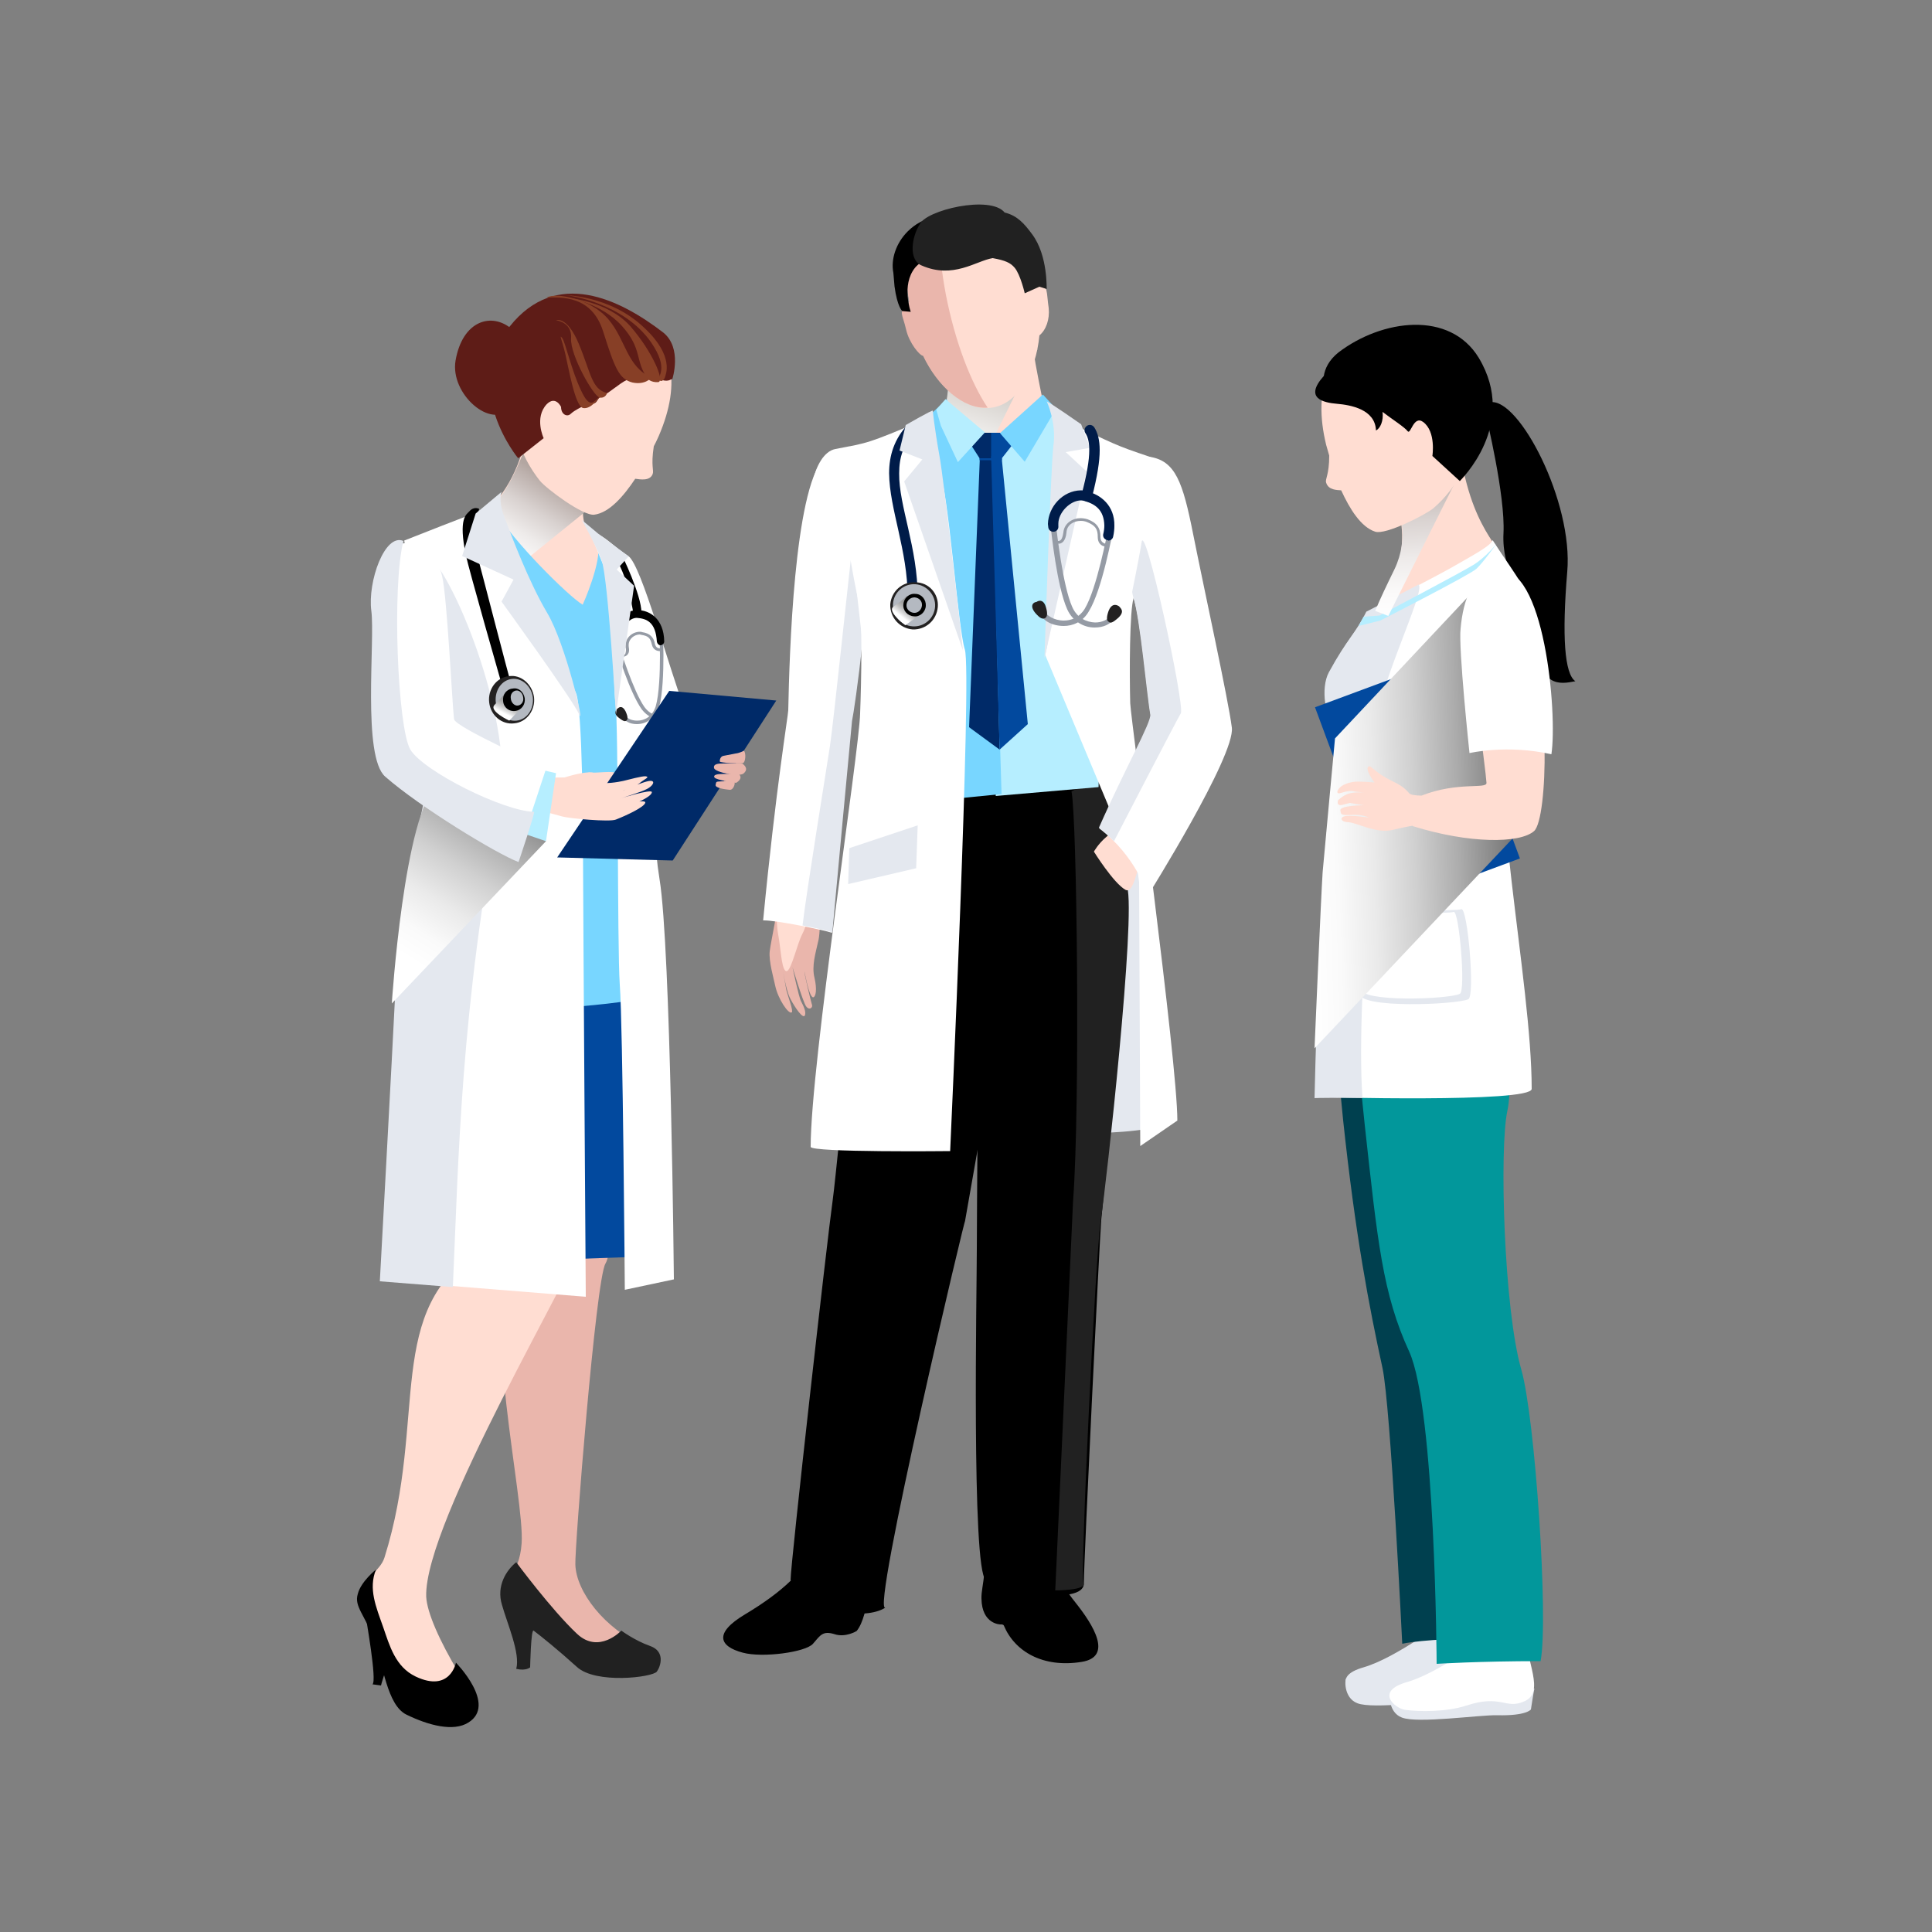 <?xml version="1.0" encoding="utf-8"?>
<!-- Generator: Adobe Illustrator 26.0.2, SVG Export Plug-In . SVG Version: 6.00 Build 0)  -->
<svg version="1.1" id="レイヤー_1" xmlns="http://www.w3.org/2000/svg" xmlns:xlink="http://www.w3.org/1999/xlink" x="0px"
	 y="0px" viewBox="0 0 500 500" style="enable-background:new 0 0 500 500;" xml:space="preserve">
<rect x="0" y="0" width="500" height="500" fill="#808080" stroke="none"/>
<style type="text/css">
	.st0{fill:#EAB6AC;}
	.st1{fill:#FFDDD2;}
	.st2{fill:#FFFFFF;}
	.st3{fill:#E4E8EF;}
	.st4{fill:#212121;}
	.st5{fill:url(#SVGID_1_);}
	.st6{fill:#B6EEFF;}
	.st7{fill:#78D6FF;}
	.st8{fill:#002A68;}
	.st9{fill:#02499E;}
	.st10{fill:#001C49;}
	.st11{fill:#232121;}
	.st12{fill:#B4B9C1;}
	.st13{fill:url(#SVGID_00000183939255850082485140000015326657258965311141_);}
	.st14{fill:#959BA5;}
	.st15{fill:url(#SVGID_00000106132505771068596610000001098889558869195662_);}
	.st16{fill:#5E1C17;}
	.st17{fill:#873F26;}
	.st18{fill:url(#SVGID_00000002372391314834959180000014711349213168246690_);}
	.st19{fill:url(#SVGID_00000021835180376862293060000005082893056634494105_);}
	.st20{fill:#00404F;}
	.st21{fill:#02979B;}
	.st22{fill:url(#SVGID_00000057137631474962422640000016529159629327102106_);}
	.st23{fill:url(#SVGID_00000137848073873447135960000004402459366658717617_);}
</style>
<g>
	<g>
		<g>
			<path class="st0" d="M201.5,231.2c0,3.7-2,12.4-2.3,15c-0.3,2.5,1.1,7.3,1.4,8.8c0.7,3.5,3.5,7.6,4.3,7c0.5-0.3-1-4.2-1.4-5.8
				c-0.3-1.5-1-5.8-1-5.8s0.8,5.6,2,8c1.2,2.3,3.3,5.4,3.8,4.4c0.4-1-0.4-2.5-1-3.7c-0.6-1.1-2.2-8.8-2.2-8.8s2.7,9,3.5,10.1
				c0.8,1.2,1.9,0.4,1.5-0.5c-0.3-1-1.8-7.2-1.9-8.3c-0.1-1.1,1.1,6.7,2.3,6.5c0.6-0.2,1-1.9,0.3-5c-0.8-3.1,0.3-6.5,0.9-9.3
				c0.8-2.7,0.5-11.1-0.2-13.2c-0.8-2-2.8-7.2-2.8-7.2l-8.2,1.3C200.6,224.4,201.6,229.1,201.5,231.2z"/>
			<path class="st1" d="M209.2,233.9c0.2,2.7-0.3,5.4-1.6,7.9c-1.3,2.5-2.7,8.9-3.9,9.5c-1.3,0.5-1.6-5-2-7.5
				c-0.3-2.5-1.6-6.5,0.7-10.9C204.8,228.3,209.2,233.9,209.2,233.9z"/>
		</g>
		<g>
			<path class="st2" d="M213.1,118.7c-7.6,8.6-8.8,50.7-9.1,65.1c0,1.2-3.2,20.1-6.5,54.4c3.3-0.1,15.7,2.5,17.8,3.2
				c0.7-8.9,5-54.7,5-54.7c0.7-2.5,5.6-37.9,3.2-45C221.4,134.4,213.1,118.7,213.1,118.7z"/>
			<g>
				<path class="st3" d="M220.5,186.6c0.3-1.3,1.7-10.5,2.7-20.5c-1.1-9.4-2.7-23.9-2.7-23.9c-0.7,5.4-4.7,44-5.7,50.8
					c-0.9,6-6.1,37.8-7.1,46.5c3.5,0.7,6.7,1.4,7.7,1.8C216.2,232.3,220.5,186.6,220.5,186.6z"/>
			</g>
		</g>
		<path class="st3" d="M304.2,289.1c-4.2,5.9-35.6,3.6-43.6,4.7c-8.1,1.1-28.2-14.1-28.2-14.1l37.5-93.4l22.4,11.5
			c0,0,5,44.4,6,55.6C299.4,264.6,304.2,289.1,304.2,289.1z"/>
		<path d="M225.4,399.8c0.3,5.4-0.4,18.3-3.7,22.3c0,0-2.9,1.8-5.8,0.8c-3-0.9-3.6,0.3-5.5,2.5c-1.9,2.2-13.1,3.7-18.2,2.3
			c-6-1.6-7.6-5,0.6-9.9c9.7-5.8,15.6-11.4,18-17.4C213.4,394.3,225.4,399.8,225.4,399.8z"/>
		<path d="M254,413.7c-0.1-3.7,2-6.1,0.3-25.2c-0.2-2.3,17.2-3.1,17.2-3.1c-0.8,9.4-2.3,18,6.8,29.3c4.7,5.9,9.8,14.1,1.6,15.4
			c-10,1.6-17.3-2.7-20.1-9.4c-0.2-0.4-0.9-0.3-0.9-0.3S254.1,420.4,254,413.7z"/>
		<path d="M284.9,202.9c4.5,11.9,6.8,14.6,6.8,34.4s-5.4,63.5-6.7,78.4c-0.4,4.4-4.5,88.1-4.5,94.1c0,5.9-21.8,2-25.4-0.9
			c-3.7-3-2.3-75.7-2.3-85.7s0.4-54.9,0.4-62.8c0-7.9,2.7-55.5,2.7-55.5L284.9,202.9z"/>
		<path class="st4" d="M277.3,204.8c1.4,6.5,2.3,81,0.4,106.2l-4.6,100.6c0,0,8.2,0,7.3-1.9c-0.9-1.9,3.1-85.2,4.5-94.1
			c1.4-8.9,9.1-78.6,6.8-86.1s-5.4-29-5.4-29L277.3,204.8z"/>
		<path d="M231.3,201.8c-6.8,11.2-14.4,99-15.8,108.8c-1.4,9.9-10.9,94.1-10.9,98.3c8.2,9.9,20.5,9.9,24.6,7.1
			c-4.2,3,21.6-105.5,20.5-99.7l13.6-77.3l4.5-39.2L231.3,201.8z"/>
		<path class="st0" d="M246.4,87.3l-1.2,16.4l-7.1,6.5c0,0,24.1,22.2,23.9,17.3c-0.2-5,0.3-39.7,0.3-39.7L246.4,87.3z"/>
		<g>
			<path class="st1" d="M280.2,113.9c-0.1-2.2-9.9-3.4-10.3-10c-1.6-7.8-2.5-12.7-2.7-15.3l-8.2,1.7l-4,54.9
				C262.2,147.6,280.4,118.9,280.2,113.9z"/>
		</g>
		
			<linearGradient id="SVGID_1_" gradientUnits="userSpaceOnUse" x1="246.581" y1="382.925" x2="257.849" y2="418.877" gradientTransform="matrix(1 0 0 -1 0 500)">
			<stop  offset="0" style="stop-color:#FFFFFF"/>
			<stop  offset="0.643" style="stop-color:#C6C0B9"/>
		</linearGradient>
		<path class="st5" d="M243.9,83.2c-1.7-4.2,19,3.2,24.6,7.2l-19.1,38.7c-3.5-1.2-4.6-19.3-5.8-20.7
			C245.5,105.4,246.9,90.6,243.9,83.2z"/>
		<path class="st6" d="M271.3,104.6c-1.3,1.6-11.2,10.1-15,9.8c-3.8-0.4,0.3,7,0.3,7l1.1,84.6l26.6-2.3l2.6-82.3L271.3,104.6z"/>
		<g>
			<path class="st7" d="M245,103.3c1.3,2.7,7.6,9.5,11.3,9.9c0.1,0,2.9,92.3,2.9,92.3l-25.3,2.5l0.8-95.3
				C234.6,112.7,244,104.5,245,103.3z"/>
		</g>
		<g>
			<g>
				<g>
					<polygon class="st8" points="253.9,119.2 256.7,119.2 256.7,112 251.2,112 251.2,115 					"/>
					<polygon class="st8" points="253.6,118.1 250.8,188.2 258.7,194 256.8,118.1 					"/>
					<polygon class="st9" points="258.8,119.2 256.5,119.2 256.5,112 262.1,112 262.1,115 					"/>
					<polygon class="st9" points="259.2,118.1 266,187.4 258.7,194 256.5,118.1 					"/>
				</g>
				<polygon class="st9" points="253.5,119.1 259.3,119.1 259.3,118.6 253.5,118.6 				"/>
			</g>
		</g>
		<g>
			<path class="st2" d="M245.9,297.9c0,0-36.1,0.4-36.1-1.1c0-21.4,12.6-102.4,12.8-112.2c0.3-7.6,0.7-26-0.4-29.3
				c-1.1-3.2-4.3-24.1-4.3-24.1s-8.8,0-7.4-7.2c0.7-3.1,2.6-7.2,5.7-7.8c8.8-1.7,7.8-1.2,23.3-7.7c0,0,0.8,7.3,3.4,12.6
				c2.6,5.4,5,41.6,6.8,47C251.6,173.7,245.9,297.9,245.9,297.9z"/>
		</g>
		<path class="st2" d="M295.1,296.6l-0.3-68.3l-1.3-9.9l-5.5-7.1l-17.5-41.8c0,0,2.6-8.8,3.4-42.2l1.4-18.6
			c13.6,6.5,13.3,6.5,22.2,9.5c2.9,1,1.4,9.3,1.4,9.3s-4.5,24-5.5,27.2c-1.1,3.2-1.1,19.7-0.9,27.3c0.2,4.5,12.2,92.6,12.2,108
			L295.1,296.6z"/>
		<polygon class="st3" points="237.5,213.6 219.8,219.5 219.5,228.8 237.1,224.7 		"/>
		<g>
			<path class="st1" d="M268.7,73.5c-1.8-9.9-6-18.6-20.1-16.1c-17.7,3.1-14.3,13.6-12.4,25.7s11.5,23.8,20.5,22.4
				c6.9-1,11.4-9.4,12.3-18.7c1.7-1.4,2.7-4.1,2.4-7.1C270.8,75.8,271.3,73.4,268.7,73.5z"/>
			<path class="st0" d="M243,58.7c-9.5,3.6-9.1,10.8-7.7,19.4c-0.3,0,0,1.5-0.3,1.6c-2.7,0.6-1.4,1.6-0.5,5.6
				c0.8,3.5,3.5,6.7,4.4,6.8c3.7,7.8,10.4,13.9,16.7,13.4c-4.3-6.4-8.4-16.9-10.8-29.2C243.6,70,243,64,243,58.7z"/>
			<g>
				<path d="M243.5,56.1c0,0-4.5-0.3-8.6,3.8c-3,3-4.4,7.2-3.7,10.7c0.1,1,0.2,2.2,0.3,3.5c0.7,5.3,2,6.4,2,6.4l2.2,0.2
					c0,0-2.5-6.9,1.1-11.4c3.7-4.4,12.6-4,12.6-4L243.5,56.1z"/>
				<path class="st4" d="M267.1,60.6c-2-2.7-3.8-4.8-7.1-5.6c-3.7-4.6-20.5-0.6-22,3.1c-2.1,3.3-2.9,9.2,0.5,10.6
					c8.2,3.6,14.1-1.2,18.4-1.9c3.3,0.6,4.6,1.2,5.7,2.5c1.5,1.8,2.6,6.6,2.6,6.6l3.8-1.7l1.9,0.6C270.8,75,271.3,66.2,267.1,60.6z"
					/>
			</g>
		</g>
		<polygon class="st7" points="258.8,112.1 265.2,119.5 273.3,105.8 269.9,102.1 		"/>
		<polygon class="st6" points="254.9,111.9 247.9,119.6 243.5,110.2 242.3,106 244.7,103.3 		"/>
		<path class="st1" d="M293.3,207.9c-2,3.7-5.1,7.1-7.1,8.8c-2,1.7-3.1,3.7-3.1,3.7s5.1,8.2,8.2,9.9c1.7,0.9,2.7-3.7,3.4-6.1
			c0.7-2.4,4.4-8.2,4.4-8.2L293.3,207.9z"/>
		<g>
			<path class="st10" d="M236.2,158.1c-0.8,0-1.3-0.7-1.3-1.4l0,0c0-0.8,0-1.4,0-2.1l0,0c0-12.2-4.7-22.8-4.8-32.1l0,0
				c0-4.6,1.3-8.9,4.9-12.7l0,0l0,0c0.5-0.5,1.4-0.5,1.9,0l0,0c0.5,0.5,0.5,1.4,0,1.9l0,0c-3.1,3.2-4.2,6.6-4.2,10.8l0,0
				c-0.1,8.4,4.8,19.2,4.8,32.1l0,0c0,0.8,0,1.4,0,2.2l0,0C237.5,157.5,236.9,158.1,236.2,158.1L236.2,158.1
				C236.2,158.1,236.2,158.1,236.2,158.1L236.2,158.1z"/>
			<g>
				<g>
					<path class="st11" d="M242.7,157.1c-0.3,3.4-3.1,5.9-6.5,5.8c-3.4-0.3-5.9-3.1-5.8-6.5c0.3-3.4,3.1-5.9,6.5-5.7
						C240.4,150.7,243,153.7,242.7,157.1z"/>
					<path class="st12" d="M242,157c-0.2,3-2.8,5.3-5.8,5.1c-3-0.2-5.3-2.8-5.1-5.8c0.2-3,2.8-5.3,5.8-5.1
						C239.9,151.4,242.2,154.1,242,157z"/>
				</g>
				
					<linearGradient id="SVGID_00000009549763690947824740000001448747721131293344_" gradientUnits="userSpaceOnUse" x1="224.54" y1="353.693" x2="228.359" y2="359.264" gradientTransform="matrix(0.998 6.720000e-02 6.720000e-02 -0.998 -14.482 497.543)">
					<stop  offset="0" style="stop-color:#FFFFFF"/>
					<stop  offset="0.114" style="stop-color:#E0E0E0"/>
					<stop  offset="0.261" style="stop-color:#BFBFBF"/>
					<stop  offset="0.402" style="stop-color:#A7A7A7"/>
					<stop  offset="0.532" style="stop-color:#999999"/>
					<stop  offset="0.643" style="stop-color:#949494"/>
				</linearGradient>
				<path style="fill:url(#SVGID_00000009549763690947824740000001448747721131293344_);" d="M238.2,159l-3.9,2.8
					c0,0-4.8-3.5-3.1-4.8c2.2-1.5,3.6-2.8,3.6-2.8L238.2,159z"/>
				<g>
					<path d="M239.6,156.8c-0.1,1.6-1.5,2.9-3.1,2.7c-1.6-0.1-2.9-1.5-2.7-3.1c0.1-1.6,1.5-2.9,3.1-2.7
						C238.5,153.7,239.7,155.2,239.6,156.8z"/>
					<path class="st12" d="M238.6,156.7c-0.1,1.1-1,2-2.1,1.9c-1.1-0.1-2-1-1.9-2.1c0.1-1.1,1-1.9,2.1-1.9
						C237.9,154.7,238.7,155.6,238.6,156.7z"/>
				</g>
			</g>
		</g>
		<path class="st3" d="M241.4,106.3c0.1-0.4-7,3.7-7,3.7l-1.6,6.6l5.9,2.3l-4.7,5.7l15.2,43.7c0,0-4.9-44.3-6.1-50.5
			C241.8,110.5,241.4,106.3,241.4,106.3z"/>
		<path class="st3" d="M270.9,103.9c0.9,0.3,8.9,5.9,8.9,5.9l2.3,6.1l-6.3,1.1l5.4,5l-10.9,48.4c0,0,1.6-48.7,2.3-54.9
			C273.5,109.4,270.9,103.9,270.9,103.9z"/>
		<g>
			<g>
				<g>
					<path class="st14" d="M276.2,157.7c-2.7-6-4.1-20-4.3-21.5l0,0c-0.1-0.3,0.2-0.7,0.6-0.8l0,0c0.3-0.1,0.7,0.2,0.8,0.6l0,0
						c0.2,1.5,1.7,15.5,4.2,21.1l0,0c1.3,2.9,3.7,3.9,5.9,4l0,0c1.9,0,3.5-0.8,3.8-1.8l0,0c0.2-0.3,0.5-0.5,0.8-0.3l0,0
						c0.3,0.2,0.5,0.5,0.3,0.8l0,0c-0.7,1.8-2.8,2.6-5,2.6l0,0c0,0,0,0-0.1,0l0,0C280.7,162.4,277.7,161,276.2,157.7L276.2,157.7z"
						/>
					<path class="st11" d="M289.4,159.9c-1.6,1.4-2,1.4-2.5,1c-0.5-0.3-0.6-1.1,0-2.8c0.7-1.8,1.8-1.8,2.7-1.2
						C290,157.4,291.2,158.2,289.4,159.9z"/>
				</g>
				<g>
					<path class="st14" d="M275.3,162c-3,0-5.7-1.4-6.3-3.7l0,0c-0.1-0.3,0.1-0.8,0.5-0.8l0,0c0.3-0.1,0.8,0.1,0.8,0.5l0,0
						c0.3,1.2,2.5,2.6,5,2.6l0,0c2,0,4-0.8,5.4-3l0,0c3.2-5.3,5.8-19.5,6.2-21.1l0,0c0.1-0.3,0.4-0.6,0.8-0.5l0,0
						c0.3,0.1,0.6,0.4,0.5,0.8l0,0c-0.4,1.4-2.9,15.7-6.4,21.4l0,0C280.2,161,277.6,162,275.3,162L275.3,162
						C275.3,162,275.3,162,275.3,162L275.3,162z"/>
					<path class="st11" d="M267.9,158.6c1.4,1.6,1.9,1.6,2.5,1.4c0.6-0.3,0.8-1.1,0.3-2.8c-0.5-1.9-1.6-2-2.5-1.4
						C267.6,155.8,266.3,156.6,267.9,158.6z"/>
				</g>
				<path class="st14" d="M284.1,139C284.1,139,284.1,138.9,284.1,139L284.1,139L284.1,139L284.1,139c0-2.1-0.6-3-2.8-3.9l0,0
					c-0.5-0.2-1-0.3-1.6-0.3l0,0c-1.8,0-3.6,1-3.7,3l0,0c-0.2,2.2-1.2,3-2.1,2.9l0,0c-0.3,0-0.5,0-0.8-0.1l0,0
					c-0.3,0-0.3-0.3-0.3-0.4l0,0c0-0.2,0.3-0.3,0.4-0.3l0,0c0.2,0,0.4,0.1,0.6,0.1l0,0c0.6,0,1.1-0.2,1.4-2.2l0,0
					c0.2-2.4,2.4-3.7,4.4-3.7l0,0c0.6,0,1.3,0.1,1.9,0.3l0,0c2.4,0.9,3.3,2.3,3.3,4.5l0,0l0,0v0.1l0,0l0,0l0,0
					c0,1.8,1.8,1.8,1.8,1.8l0,0c0.2,0,0.3,0.2,0.3,0.3l0,0c0,0.2-0.2,0.3-0.3,0.3l0,0C286.6,141.6,284.1,141.6,284.1,139L284.1,139z
					"/>
			</g>
			<g>
				<path class="st10" d="M280.8,129.6c-0.7-0.2-1.1-0.9-0.9-1.6l0,0c1.4-5.3,2-8.9,2-11.5l0,0c0-2.2-0.4-3.5-1-4.4l0,0
					c-0.4-0.6-0.3-1.4,0.4-1.9l0,0c0.6-0.4,1.4-0.3,1.9,0.4l0,0c0.9,1.4,1.4,3.3,1.4,5.9l0,0c0,2.9-0.6,6.7-2,12.2l0,0l0,0
					c-0.2,0.6-0.7,1-1.3,1l0,0C281,129.7,280.9,129.7,280.8,129.6L280.8,129.6z"/>
				<path class="st10" d="M286.6,139.8c-0.8-0.2-1.2-0.8-1.1-1.5l0,0c0.2-0.8,0.3-1.6,0.3-2.3l0,0c-0.1-4-2.3-5.5-5-6.3l0,0
					c-0.3-0.1-0.7-0.2-1-0.2l0,0c-2.9,0-5.9,3.2-5.9,6l0,0c0,0.2,0,0.3,0,0.6l0,0l0,0c0.1,0.8-0.4,1.4-1.1,1.5l0,0
					c-0.8,0.1-1.4-0.4-1.5-1.1l0,0c0-0.3-0.1-0.6-0.1-0.9l0,0c0.1-4.4,3.8-8.6,8.5-8.7l0,0c0.6,0,1.2,0.1,1.7,0.3l0,0
					c3.4,0.8,7.1,3.6,7,8.9l0,0c0,0.8-0.1,1.8-0.3,2.7l0,0c-0.1,0.7-0.7,1.1-1.3,1.1l0,0C286.8,139.8,286.7,139.8,286.6,139.8
					L286.6,139.8z"/>
			</g>
		</g>
		<g>
			<path class="st2" d="M297.4,118.2c6.8,1,8.7,6.5,11.4,20.1c2.7,13.6,9.1,42.8,10,50c0.9,7.3-21.7,43.4-21.7,43.4
				s-3.1-10.2-12.6-17.3c6.8-15.5,13.6-27.3,13.3-29.3c-0.8-4.8-2.6-24.9-4.4-30.3C291.4,149.2,296.1,118,297.4,118.2z"/>
			<g>
				<path class="st3" d="M297.7,184.9c0.3,2-6.5,13.9-13.3,29.3c1.4,1.1,2.7,2.3,3.9,3.5c2.6-5,16.2-31.3,17.3-33.1
					c1.1-2.1-9.6-51.3-10.2-44c-0.1,0.8-1,5.7-2.4,12.6c0.1,0.6,0.2,1,0.3,1.4C295.1,160.1,296.8,180.2,297.7,184.9z"/>
			</g>
		</g>
	</g>
	<g>
		<g>
			<g>
				<path class="st0" d="M157,286.5c1.6,9.2,2.2,36.5-0.3,40.5c-2.5,4-8,73.9-7.8,77.9c0.2,7,7.5,16.6,17.9,21.2
					c-5.8,3.8-14.8,7.9-23.4-5.9c-3.1-5-9.2-1.5-10.5-5c-2.9-7.8,1.5-7.2,2.1-15.8c0.8-11.8-10.5-58.7-2.7-77.3
					c4.8-11.4,1.9-27.3,3.1-31.2C136.7,286.8,157,286.5,157,286.5z"/>
			</g>
			<path class="st4" d="M133.6,404.3c-2.5,2-5.2,6.1-3.7,11c1.4,5,4.8,12.6,3.7,16.6c2.6,0.6,3.6-0.4,3.6-0.4s0.2-10,0.9-9.5
				c2.1,1.6,6.1,4.8,11.2,9.4c4.9,4.5,19.6,2.7,20.7,1.2c1-1.4,2.2-5.2-1.7-6.6c-4-1.4-7.5-4-7.5-4s-5.8,6.2-11.5,0.8
				C142.7,416.6,133.6,404.3,133.6,404.3z"/>
		</g>
		<g>
			<path class="st1" d="M151.4,319.5c-2,8.3-41.7,74.4-41.1,93.7c0.2,4.1,3.4,11.4,8.5,19.9c6,9.9-2,11.3-10.4,6
				c-4.6-2.9-13.1-16.2-13.9-24.6c-0.7-6.7,3.8-7.6,5-11.4c11.4-36.3-0.5-64.3,25.1-79.9C135.8,316.6,151.4,319.5,151.4,319.5z"/>
			<path d="M97.3,406.2c-2,5,0,9.6,1.9,15c1.6,4.6,3.1,10.2,8.4,12.7c8.9,4.2,10.4-3.6,10.4-3.6s10.7,10.9,3.2,15.5
				c-3.8,2.4-10.2,0.8-16.1-2.1c-4.9-2.5-5.9-12.6-8.3-19.3c-2.4-6.6-5.2-8.6-4.2-11.9C93.4,409.3,97.3,406.2,97.3,406.2z"/>
			<path d="M94.3,416.2c0.5,3.1,3.3,18.8,2.1,19.7c2.2,0.3,2.2,0.3,2.2,0.3s1.2-4.8,2.4-5.7C102.2,429.5,94.3,416.2,94.3,416.2z"/>
		</g>
		<path class="st9" d="M167.4,251.7c5.4,20.9-1.1,73.5-1.1,73.5l-44.5,1.6l10.2-84.2L167.4,251.7z"/>
		<path class="st1" d="M158.3,143c-1.5-0.1-3.4-2.7-7-7.2c-2.1-8.6,3.7-11.4,9.7-14.8c0,0-23.3-32.6-23.4-21.8
			c-0.2,29.4-15.8,36-16.2,35.7c-1.9,1.5,31.8,31.2,29.3,33.7C146.7,176.2,158.2,144,158.3,143z"/>
		
			<linearGradient id="SVGID_00000081638464172055490930000009238908965975934341_" gradientUnits="userSpaceOnUse" x1="113.929" y1="362.723" x2="131.221" y2="395.036" gradientTransform="matrix(0.997 7.200000e-02 7.200000e-02 -0.997 -10.086 500.344)">
			<stop  offset="0" style="stop-color:#FFFFFF"/>
			<stop  offset="0.128" style="stop-color:#FBFAFA"/>
			<stop  offset="0.289" style="stop-color:#EEEBEA"/>
			<stop  offset="0.469" style="stop-color:#D9D2D0"/>
			<stop  offset="0.66" style="stop-color:#BCB0AC"/>
			<stop  offset="0.713" style="stop-color:#B3A6A1"/>
		</linearGradient>
		<path style="fill:url(#SVGID_00000081638464172055490930000009238908965975934341_);" d="M154.6,129.9l-21.4,17.3l-8.5-9.7
			c0,0,1.4-4.7,3.9-7.7c4.9-5.8,8.4-17.1,8.4-17.1S145.5,125.6,154.6,129.9z"/>
		<path class="st7" d="M128.5,132.6c4,7.2,18.7,21.8,22.3,23.9c0,0,5-11,4-16.1c-0.2-0.8,5.4,4.6,6.7,4.6c1.3,0,6.8,105.7,5.4,112.7
			c-0.4,2.2-41.1,4.8-42.4,3.5c-3.8-3.8-10.6-122.1-10.6-122.1L128.5,132.6z"/>
		<g>
			<path class="st1" d="M168.9,122.7c0.4-1-0.5-2,0.3-7.2c0.7-1.3,1.1-2.3,1.3-2.7c6-13.9,3.8-25.2-7.2-30
				c-11-4.8-21.6-3.2-27.7,10.6c-6,13.9-0.8,24.8,4.1,31c1.6,2,11.2,9.2,14.1,8.8c3.9-0.5,7.6-4.8,10.6-9.3
				C165.8,124.1,168.2,124.5,168.9,122.7z"/>
			<path class="st16" d="M174,98.1c-0.4,0-0.9,0.7-2.5,0.3c-0.3,0,0.3-0.6,0-0.7c-2-0.3-3.7-0.1-7.2,1.1c-0.6,0.2-1.4-0.8-2-0.5
				c-1.9,0.8-4.8,3.6-7,4.5c-0.6,0.4-0.7,1.1-1.3,1.5c-0.6,0.4-2,0-2.7,0.5c-1.1,0.8-2.4,1.2-3.6,2.3c-0.9,0.9-2.5,0.2-2.5-1.8
				c0,0-1.4-3-3.7-0.7c-3.3,3.5-0.8,8.8-0.8,8.8l-6.6,5.2c0,0-15-18-2.2-34.1c12.1-15.2,28.5-7.1,39.8,1.6
				C176.6,90.1,174,98.1,174,98.1z"/>
			<path class="st17" d="M168.6,97.7c-6.4-2.8-6.6-9.7-11.1-15c-4.5-5.4-13.6-7.1-16-5.7c3.7,0,11.6-0.7,14.6,8.8s4.1,12.3,7.6,13.2
				C167.1,99.7,168.6,97.7,168.6,97.7z"/>
			<path class="st17" d="M167.6,98c-3.4-4.8-1.2-7.6-6.7-13.7c-5.5-6-13.9-7.2-13.9-7.2s10.3,0.8,16.1,7.3
				c5.7,6.5,9.1,14.4,7.2,14.5C168.4,99,167.6,98,167.6,98z"/>
			<path class="st17" d="M146.4,76.4c0.9,0,15,2,22.1,12.2c4.8,7,1.5,8.8,2.1,9.7c0.6,0.8,1.4-0.2,1.5-0.7c0.1-0.5,2.6-5.3-5.3-12.7
				C157.8,76.2,145.5,76.4,146.4,76.4z"/>
			<path class="st17" d="M157.1,101.7c-4-0.9-4.2-5.3-7.3-12.7c-3.1-7.4-5.9-6.1-5.9-6.1s4.2,0.4,3.9,4.7c-0.3,4.2,5.8,15,7.4,15.3
				C156.8,103.1,157.1,101.7,157.1,101.7z"/>
			<path class="st17" d="M155.1,102.8c-1.3,0.8-2.3,3.5-4.7-1.7c-2.5-5.2-4.1-12.6-4.9-13.6c-0.9-1.1-0.1,0.3,0.8,4.1
				c0.9,3.8,2.5,13.5,4.6,14C153,106,155.1,102.8,155.1,102.8z"/>
			<path class="st16" d="M132.5,85.2c-5.2-4.5-12.8-2.3-14.6,8.1c-1.5,8.7,9.4,18.1,14.2,12.2C136.7,99.6,132.5,85.2,132.5,85.2z"/>
		</g>
		<path class="st2" d="M125.1,132c0,0,3.3,6,10,16.3c6.1,9.3,12.1,27.4,13.9,30.9c1.8,3.6,1.9,36.9,1.9,45
			c0,8.2,0.7,111.4,0.7,111.4l-52.2-4.2c0,0,3.2-56.5,4.3-78.7s7.9-45.4,7.9-50.8c0-5.4-1.8-20.7-2.5-33.7s-4.5-28.3-4.5-28.3
			S123.3,132.5,125.1,132z"/>
		<path class="st2" d="M152.2,136.9c5.6,2.6,5.4,3.7,10.4,7c3.4,2.2,10.7,29.7,14.8,40.2c3.6,9.3-5.2,4.8-5.9,8.3
			c-0.7,3.6-3.7,17.3-0.8,35.2c2.9,17.8,3.7,103.5,3.7,103.5l-12.7,2.7c0,0-0.5-68.8-1.3-78.9c-0.7-10-0.3-67.7-1.1-72.8
			c-0.7-5-0.3-27.5-1.9-32.4C155.8,145,152.2,136.9,152.2,136.9z"/>
		<g>
			<path class="st3" d="M107.9,168.4c0.7,12.9,2.5,28.3,2.5,33.7c0,5.4-6.8,28.6-7.9,50.8s-4.2,78.7-4.2,78.7l18.9,1.5
				c1.5-33.7,2-71.6,12.2-125.6c3.6-19-10.7-56.9-19-64.5c-1.4,0.5-7-3-7-3S107.1,155.5,107.9,168.4z"/>
		</g>
		<path d="M124,131.7c0,1-3,2.7-0.7,11.2c1.9,7.1,8.2,31.6,8.8,33.4c0.7,1.8-2.2,1-2.2,1s-8.7-30.4-9.3-33.5
			c-2.1-9.8,0.2-10.7,0.8-11.4C122.7,130.9,124,131.7,124,131.7z"/>
		<g>
			<path class="st11" d="M138.2,180.4c0.4,3.4-1.9,6.5-5.1,6.8c-3.2,0.4-6.1-2-6.5-5.4c-0.4-3.4,1.9-6.5,5.1-6.8
				C134.8,174.5,137.7,177,138.2,180.4z"/>
			<path class="st12" d="M137.9,180.5c0.3,3-1.5,5.7-4.2,6s-5.1-1.9-5.4-4.8c-0.3-3,1.5-5.7,4.2-6
				C135,175.4,137.5,177.5,137.9,180.5z"/>
			
				<linearGradient id="SVGID_00000152230484928660787440000015470570612010151612_" gradientUnits="userSpaceOnUse" x1="142.716" y1="296.346" x2="146.538" y2="301.92" gradientTransform="matrix(0.993 -0.121 -0.121 -0.993 24.726 496.233)">
				<stop  offset="0" style="stop-color:#FFFFFF"/>
				<stop  offset="0.114" style="stop-color:#E0E0E0"/>
				<stop  offset="0.261" style="stop-color:#BFBFBF"/>
				<stop  offset="0.402" style="stop-color:#A7A7A7"/>
				<stop  offset="0.532" style="stop-color:#999999"/>
				<stop  offset="0.643" style="stop-color:#949494"/>
			</linearGradient>
			<path style="fill:url(#SVGID_00000152230484928660787440000015470570612010151612_);" d="M135.1,183l-3.3,3.5
				c0,0-5.4-2.5-3.8-4.1c1.9-1.9,3-3.4,3-3.4L135.1,183z"/>
			<g>
				<path d="M135.8,180.7c0.2,1.6-0.8,3.1-2.5,3.3c-1.5,0.2-3-0.9-3.1-2.6c-0.2-1.6,0.9-3.1,2.5-3.2
					C134.2,177.9,135.5,179,135.8,180.7z"/>
				<path class="st12" d="M135.4,180.5c0.2,1.1-0.5,2-1.4,2.1c-0.8,0.1-1.7-0.7-1.8-1.8c-0.2-1.1,0.5-2,1.4-2.1
					C134.4,178.6,135.3,179.4,135.4,180.5z"/>
			</g>
		</g>
		<g>
			<g>
				<g>
					<g>
						<path class="st14" d="M166.1,183.6c-3.1-4.3-6.5-15.4-6.9-16.6l0,0c-0.1-0.3,0.1-0.5,0.3-0.6l0,0c0.3-0.1,0.5,0,0.6,0.3l0,0
							c0.4,1.2,3.8,12.2,6.7,16.3l0,0c1.2,1.6,2.6,2.2,4,2.2l0,0c1.9,0,3.6-1.3,3.7-2.4l0,0l0,0c0-0.3,0.3-0.4,0.5-0.4l0,0
							c0.3,0,0.4,0.3,0.4,0.5l0,0c-0.3,1.9-2.3,3.2-4.6,3.2l0,0C169.3,186.2,167.5,185.4,166.1,183.6L166.1,183.6z"/>
						<path class="st11" d="M176.3,183c-0.9,1.5-1.3,1.5-1.8,1.3c-0.4-0.2-0.6-0.8-0.4-2.3c0.2-1.5,1-1.8,1.9-1.4
							C176.4,180.8,177.4,181.3,176.3,183z"/>
					</g>
					<g>
						<path class="st14" d="M164.8,187.4c-1.7,0-3.2-0.7-3.8-2l0,0c-0.1-0.3,0-0.5,0.3-0.6l0,0c0.3-0.1,0.5,0,0.6,0.3l0,0
							c0.3,0.8,1.5,1.4,3,1.4l0,0c1.9,0,3.9-1,4.8-3.7l0,0c0.9-3.1,1.1-8.8,1.1-13.1l0,0c0-2.3-0.1-4.2-0.1-4.9l0,0
							c0-0.1,0-0.2,0-0.3l0,0c0.1-0.3,0.3-0.4,0.5-0.4l0,0c0.3,0,0.4,0.3,0.4,0.5l0,0c0,0,0,0,0,0.1l0,0c0,0.7,0.1,2.6,0.1,4.9l0,0
							c0,4.3-0.2,10.1-1.1,13.3l0,0C169.4,186.2,167,187.4,164.8,187.4L164.8,187.4L164.8,187.4L164.8,187.4z"/>
						<path class="st11" d="M160.2,185.8c1.4,1.1,1.7,0.9,2,0.6c0.3-0.3,0.3-1-0.3-2.3c-0.7-1.4-1.5-1.3-2.1-0.7
							C159.4,183.7,158.6,184.6,160.2,185.8z"/>
					</g>
					<path class="st14" d="M160.6,170c0-0.2,0.2-0.4,0.3-0.4l0,0c0.6-0.1,1,0.1,1.1-1.3l0,0c0-0.3,0-0.5-0.1-0.8l0,0
						c0-0.2,0-0.3,0-0.5l0,0c0-2.1,1.9-3.5,3.7-3.5l0,0c0.2,0,0.4,0,0.6,0.1l0,0c2,0.3,3,1.3,3.3,3.1l0,0c0.3,1,0.8,1,1.2,1.1l0,0
						c0.2,0,0.3,0,0.3,0l0,0c0.2,0,0.4,0.1,0.4,0.3l0,0c0,0.2-0.1,0.4-0.3,0.4l0,0c0,0-0.2,0-0.4,0l0,0c-0.6,0-1.7-0.3-2-1.7l0,0
						c-0.4-1.7-0.9-2.2-2.7-2.5l0,0c-0.2,0-0.3-0.1-0.4-0.1l0,0c-1.4,0-2.9,1.1-2.9,2.7l0,0c0,0.1,0,0.3,0,0.3l0,0
						c0,0.3,0.1,0.6,0.1,0.8l0,0c0.1,1.7-1.2,2-1.8,2l0,0l0,0C160.8,170.5,160.6,170.3,160.6,170L160.6,170z"/>
				</g>
				<g>
					<path d="M159,167.1c-0.3-0.7-0.3-1.4-0.3-2l0,0c0-3.4,2.4-7.1,6.1-7.2l0,0c0.1,0,0.2,0,0.2,0l0,0c3.1,0,6.8,2.2,6.9,8.1l0,0
						c0,0.5-0.4,0.9-0.9,1l0,0c-0.5,0-0.9-0.4-1-0.9l0,0c-0.3-5.1-2.6-6-5.2-6.2l0,0c-2.1,0-4.2,2.7-4.2,5.3l0,0
						c0,0.5,0.1,0.9,0.3,1.4l0,0l0,0c0.2,0.5-0.1,1-0.6,1.2l0,0c-0.1,0-0.2,0.1-0.3,0.1l0,0C159.5,167.8,159.1,167.6,159,167.1
						L159,167.1z"/>
				</g>
			</g>
			<path d="M160.1,142.1c1,1.6,5.9,12,5.9,16.4c-0.6,0.8-2,0.8-2,0.8s-1.6-11.5-5.4-15.6C155.6,140.5,160.1,142.1,160.1,142.1z"/>
		</g>
		<path class="st3" d="M129.8,127.3l-6.7,5.6l-3.5,11l13.3,6.1l-3.1,5.7c0,0,18.5,25.5,20.1,29.2s-3.5-18.3-8.3-26.3
			c-4.8-8.1-9.3-20.1-11-24.6C128.8,129.5,129.8,127.3,129.8,127.3z"/>
		<path class="st3" d="M159.4,184.9l4.7-33.3l-4.5-4.2l3.1-3.4l-7.9-5.9l-4.3-3.6c0,0,3.3,5.7,5.2,10.5
			C157.4,149.8,159.4,184.9,159.4,184.9z"/>
		
			<linearGradient id="SVGID_00000052785772668132833600000009284233914787334036_" gradientUnits="userSpaceOnUse" x1="95.96" y1="240.363" x2="133.325" y2="299.509" gradientTransform="matrix(1 0 0 -1 0 500)">
			<stop  offset="0.214" style="stop-color:#FFFFFF"/>
			<stop  offset="0.32" style="stop-color:#FAFAFA"/>
			<stop  offset="0.454" style="stop-color:#EAEAEA"/>
			<stop  offset="0.604" style="stop-color:#D0D0D0"/>
			<stop  offset="0.764" style="stop-color:#ACACAC"/>
			<stop  offset="0.932" style="stop-color:#7E7E7E"/>
			<stop  offset="1" style="stop-color:#696969"/>
		</linearGradient>
		<path style="fill:url(#SVGID_00000052785772668132833600000009284233914787334036_);" d="M141.3,217.7l-39.9,42
			c0,0,3.2-49.6,11.8-56.6C121.8,196.2,141.3,217.7,141.3,217.7z"/>
		<g>
			<g>
				<g>
					<path class="st1" d="M152.3,199.9c1.8,0.3,6.7-0.6,7.2,0.3c0.4,0.8-2.6,3.3-4.2,3.1c-1.6-0.2-3.2-1.4-3.2-1.4L152.3,199.9z"/>
					<polygon class="st8" points="144.2,221.9 173.2,178.8 200.9,181.3 174.1,222.7 					"/>
					<path class="st1" d="M146.1,201.2c3.6-1.1,5.7-1.4,7.1-1.3c1.4,0.2,3.7,2.5,1.8,2c0,0-1.1-0.1,0.1,0.5c1.3,0.6,4.9,0,6.2-0.3
						s4.9-1.3,5.8-1.2c1.2,0.2-0.3,0.7-1.6,1.8c-1.3,1-3.2,1.4-4.2,1.9s5.9-2.8,7.3-2.5c1,0.2,0.2,1.4-1.2,2.1
						c-1.4,0.8-7.1,2.5-7.1,2.5s8.4-2.6,8.4-1.7s-2.5,2.2-4.6,3c-2.1,0.8-5.1,0.7-5.1,0.7s8.1-2.1,8-1c-0.1,1.1-4.8,3.3-7.6,4.4
						c-1.6,0.7-12.2-0.3-13.9-0.8c-1.7-0.5-9.4-2.5-9.4-2.5l0.8-7.5L146.1,201.2z"/>
				</g>
				<g>
					<g>
						<polygon class="st6" points="138.7,198.9 143.9,200.1 141.3,217.7 133.1,214.9 						"/>
						<g>
							<path class="st2" d="M107,140.3c-6.1-1-7.6,9.9-6.6,17.6s-1.7,33.2,4.2,38.5c9,7.9,29.2,27.2,30.9,20.2l5.9-17.9
								c0,0-23.7-10.5-23.9-12.6c-0.5-4.3-1.8-31.8-3.1-37.1C112.6,141.5,107,140.3,107,140.3z"/>
							<g>
								<path class="st3" d="M96.1,158.1c1,7.6-2.4,37.7,3.6,42.9c9,7.9,28.9,20,34.5,22.1c0,0,4.4-13,4-13
									c-8-0.2-28.6-10.5-32-16.1c-3.3-5.6-4.8-42.2-1.8-54C99.6,137.9,95.1,150.5,96.1,158.1z"/>
							</g>
						</g>
					</g>
				</g>
			</g>
			<g>
				<path class="st0" d="M191.3,200.4c1.1,1.2-0.8,2.2-0.8,2.2s-5.2-0.7-5.6-1.4s0.8-0.9,2.1-0.9
					C188.9,200.2,191.3,200.4,191.3,200.4z"/>
				<path class="st0" d="M190.1,202.3c0.2,0.6-0.3,2.2-1.3,2.1c-0.9-0.1-3.8-0.4-3.6-1.3s0-0.8,1.8-0.9
					C188.7,202.1,190.1,202.3,190.1,202.3z"/>
				<path class="st0" d="M192.5,194.3c0.6,0.4,0.5,3.1-0.3,3.2c-0.9,0.2-5.8-0.1-5.9-0.4c-0.1-0.3,0.1-1.4,1-1.5
					c1-0.2,2-0.4,3.1-0.6C191.4,194.9,192.5,194.3,192.5,194.3z"/>
				<path class="st0" d="M192.1,197.6c1.1,0.8,1.4,1.7,0.3,2.6c-1.1,0.9-7.3-0.3-7.6-1.4c-0.3-1.2,1.4-1.2,2.2-1.2
					C188,197.5,192.1,197.6,192.1,197.6z"/>
			</g>
		</g>
	</g>
	<g>
		<g>
			<g>
				<path class="st3" d="M385.6,433.3c-0.2,0.9-0.9,5.4-0.9,5.4s-1.1,1.7-8.8,1.5c-4.5-0.1-20.5,2.2-24.6,0.6
					c-3.7-1.4-3.3-6.6-2.8-6.5C348.9,434.6,385.6,433.3,385.6,433.3z"/>
				<path class="st3" d="M383.5,418.6c0,7.5,5.2,15.5-0.3,17.9c-4.9,2.2-5.9-1.9-15,1.1c-5.2,1.7-12.3,1.6-15.9,1.1
					c-2.6-0.4-7.9-4.8,0.6-7.2c9.1-2.7,20.1-12.1,23.4-12.1C379.4,419.4,383.5,418.6,383.5,418.6z"/>
			</g>
			<path class="st20" d="M375.4,234c1.1,5.4,5.4,40.8,3.2,50.4c-2.1,9.7,0,33.2,2.1,49.4c2.1,16.1,6.5,79.4,4.3,90.2
				c-16.1,0-22.1,1.4-22.1,1.4s-3-61.3-5.1-71.3c-3.5-16.1-7-34.2-10.2-64.2c-3.2-30.1-0.9-50.2-0.9-50.2L375.4,234z"/>
		</g>
		<g>
			<path class="st3" d="M397.1,437c-0.2,0.8-0.9,5.4-0.9,5.4s-1.1,1.7-8.8,1.5c-4.5-0.1-20.5,2.2-24.6,0.6c-3.7-1.4-3.3-6.6-2.8-6.5
				C360.3,438.4,397.1,437,397.1,437z"/>
			<path class="st2" d="M394.8,422.4c0,7.5,5.2,15.5-0.3,17.9c-4.9,2.2-5.9-1.9-15,1.1c-5.2,1.7-12.3,1.6-15.9,1.1
				c-2.6-0.4-7.9-4.8,0.6-7.2c9.1-2.7,20.1-12.1,23.4-12.1C390.8,423.2,394.8,422.4,394.8,422.4z"/>
		</g>
		<path class="st21" d="M387.2,247.8c1.1,5.4,5,30.1,2.9,39.7c-2.1,9.7-0.9,51.3,3.6,66.9c3.6,12.5,7.1,64.8,5,75.5
			c-16.1,0-26.9,0.7-26.9,0.7s-0.3-65.8-7.1-80.8c-6.9-15-8.2-28.6-11.5-58.6c-3.2-30-2.9-43.6-2.9-43.6L387.2,247.8z"/>
		<path d="M385.7,104.1c7.4-1.2,21.5,25.8,19.9,43.9c-1.4,16.7-0.7,26.4,2.1,28.3c-4.2,0.8-8.8,1.7-11.2-10.5
			c-2.4-12.2-7.9-18-7.4-27.8c0.5-9.8-4.5-30.3-4.5-30.3L385.7,104.1z"/>
		<g>
			<path class="st1" d="M389.5,145.9c-1.6-5.5-10.3-10-12.6-36.9c-0.8-10.5-20.7,14.2-20.7,14.2c5.6,3.7,9.2,15.7,4.5,25.8
				c-7.1,14.9-10.5,21.6-9.5,21.2C347.1,179,391.3,147.6,389.5,145.9z"/>
		</g>
		<path d="M356.8,113.1L356.8,113.1L356.8,113.1L356.8,113.1L356.8,113.1L356.8,113.1z"/>
		<path class="st2" d="M375.8,146.8c-2.9,1.7-22,11.6-22,11.6c-3.2,5.9-4.8,6.5-9.5,15.3c-2.2,4.1-1,12.2,2.1,14.6
			c2.1,1.6-1.3,15.6-1.7,18.5c-2.9,20.7-4.1,77.1-4.1,77.1s55.8,1.6,55.8-2.1c0-27.9-11.6-79.7-6.8-107c1.4-8.4,7-14.7,4.2-23.5
			c-1.7-3.1-4.3-6.5-7.5-11.5C385.7,141.1,383.6,142.4,375.8,146.8z"/>
		<g>
			<path class="st3" d="M343.9,174c-2.2,4.1-1,12.2,2.1,14.6c2.1,1.6-1.3,15.6-1.7,18.5c-2.9,20.7-4.1,77.1-4.1,77.1
				s-0.4-0.1,12.4-0.1c-2-28.7,5.3-87.7,4-96.3c-1.1-7.7,12.7-35.3,10.5-36.5c-5.9,3.1-13.5,7-13.5,7
				C350.6,164.3,348.7,165.2,343.9,174z"/>
		</g>
		<path class="st6" d="M387.4,140.6c0,0-2.7,3.5-6.1,5.6c-3.4,2.1-24.3,13.1-24.3,13.1l-4.1,0.3l-1.3,2.4l5.6-1.4
			c0,0,23-11.7,24.9-13.4C383.9,145.5,387.4,140.6,387.4,140.6z"/>
		<g>
			<path class="st3" d="M354.7,235c5.5,0.7,21.9,0.8,23.5,0.3c1.6-0.5,3.6,22.4,1.8,23.3c-3.1,1.4-28.2,2.5-28.2-1.5
				C351.7,253.1,354.7,235,354.7,235z"/>
			<path class="st2" d="M354.8,235.7c5,0.6,20.1,0.8,21.4,0.3c1.4-0.5,3.2,20.5,1.6,21.2c-2.8,1.4-25.8,2.3-25.8-1.4
				C352.2,252.1,354.8,235.7,354.8,235.7z"/>
		</g>
		
			<rect x="348.6" y="174.9" transform="matrix(0.938 -0.348 0.348 0.938 -47.532 140.298)" class="st9" width="36.1" height="55.1"/>
		
			<linearGradient id="SVGID_00000118363084091463153960000012401932649713721734_" gradientUnits="userSpaceOnUse" x1="338.35" y1="287.1" x2="393.984" y2="288.854" gradientTransform="matrix(1 0 0 -1 0 500)">
			<stop  offset="0" style="stop-color:#FFFFFF"/>
			<stop  offset="0.135" style="stop-color:#FAFAFA"/>
			<stop  offset="0.306" style="stop-color:#EAEAEA"/>
			<stop  offset="0.496" style="stop-color:#D0D0D0"/>
			<stop  offset="0.7" style="stop-color:#ACACAC"/>
			<stop  offset="0.913" style="stop-color:#7E7E7E"/>
			<stop  offset="1" style="stop-color:#696969"/>
		</linearGradient>
		<path style="fill:url(#SVGID_00000118363084091463153960000012401932649713721734_);" d="M394.1,214.2l-53.9,57.1
			c0,0,1.7-39.9,2.1-45.6c0.5-5.7,3.2-34.6,3.2-34.6l35.6-37.9L394.1,214.2z"/>
		<g>
			<path class="st1" d="M382.8,176.3c-1.6,1.4,1.6,21.8,1.9,26.3c0.1,1.7-7.4-0.4-16.8,3.3c-1.5,0-2.9-0.2-3.2-0.6
				c-1.6-1.9-3.1-2.5-4.7-3.3c-3.8-1.9-5.1-3.7-5.6-3.7c-1.6,0.3,1.3,4.2,1.3,4.2s-3.5-0.3-5-0.2c-1.8,0.2-3.1,0.8-3.7,1.3
				c-1,0.8-1.4,2.1,0.1,1.6c1.5-0.5,2.6-0.6,3.3-0.4c0.3,0.1,2.9,0.3,2.9,0.3s-2.8-0.2-4.3,0.3c-1.5,0.5-2.7,1.7-2.7,1.7
				s-0.6,1.6,1.1,1.2c1.3-0.3,1.9-0.5,1.9-0.5l3.7,0.6c0,0-6.5,0-6.1,1.4c0.2,0.7-0.3,1.3,2.8,1.1c3-0.2,4.6,0.7,4.6,0.7
				s-5.1-0.8-6.5-0.3c-1,0.3-0.9,1.4,1.2,1.5s7.3,3,11.3,2c1.7-0.4,3.4-0.8,5.3-1.1v0.1c14.8,4.6,27.7,4.5,31.4,1.3
				c3.7-3.2,4.2-38.4-1.8-48.3C393.1,163.8,384.4,175,382.8,176.3z"/>
			<path class="st2" d="M387.4,147.6c12.3-2,15.7,37.1,14.1,47.6c-11.6-2.6-21.2-0.3-21.2-0.3s-2.9-27.2-2.3-32.2
				C378.7,154.9,381.1,148.6,387.4,147.6z"/>
		</g>
		<g>
			
				<linearGradient id="SVGID_00000165920530880924071450000010700675058209525648_" gradientUnits="userSpaceOnUse" x1="367.431" y1="339.511" x2="364.212" y2="395.305" gradientTransform="matrix(1 0 0 -1 0 500)">
				<stop  offset="0" style="stop-color:#FFFFFF"/>
				<stop  offset="0.128" style="stop-color:#FBFAFA"/>
				<stop  offset="0.289" style="stop-color:#EEEBEA"/>
				<stop  offset="0.469" style="stop-color:#D9D2D0"/>
				<stop  offset="0.66" style="stop-color:#BCB0AC"/>
				<stop  offset="0.713" style="stop-color:#B3A6A1"/>
			</linearGradient>
			<path style="fill:url(#SVGID_00000165920530880924071450000010700675058209525648_);" d="M360.9,147.3c-2,4.1-3.7,7.6-5,10.8
				l3.4,1.3l17.4-34.8l-17.8,1.8C362.8,131.2,364.7,139.3,360.9,147.3z"/>
		</g>
		<g>
			<path class="st1" d="M343.2,124.9c-0.3-1,0.8-1.9,0.8-7c-0.4-1.4-0.7-2.4-0.8-2.8c-3.5-14.4,0.6-25,12-27.7
				c11.4-2.8,21.4,0.5,25,14.9c3.5,14.4-3.3,24.1-9.2,29.2c-2,1.7-12.4,7-15.1,6.1c-3.7-1.2-6.6-5.9-8.8-10.7
				C346.1,126.8,343.8,126.9,343.2,124.9z"/>
			<path d="M382.7,92.6c-7.5-12.3-25-10-36.3-1.4c-2.5,2-3.5,4.2-3.8,6.1c-5.2,5.8-0.1,6.9,3.4,7.2c3.5,0.3,9.9,1.4,10.1,6.9
				c1.1-0.5,2-2.5,1.7-4.8c2.2,1.7,5.8,4,6.5,5c0.8,1,1.5-4.2,4-2.4c3.4,2.5,2.4,8.8,2.4,8.8l7.1,6.5
				C377.8,124.4,393.1,109.9,382.7,92.6z"/>
		</g>
	</g>
</g>
</svg>
